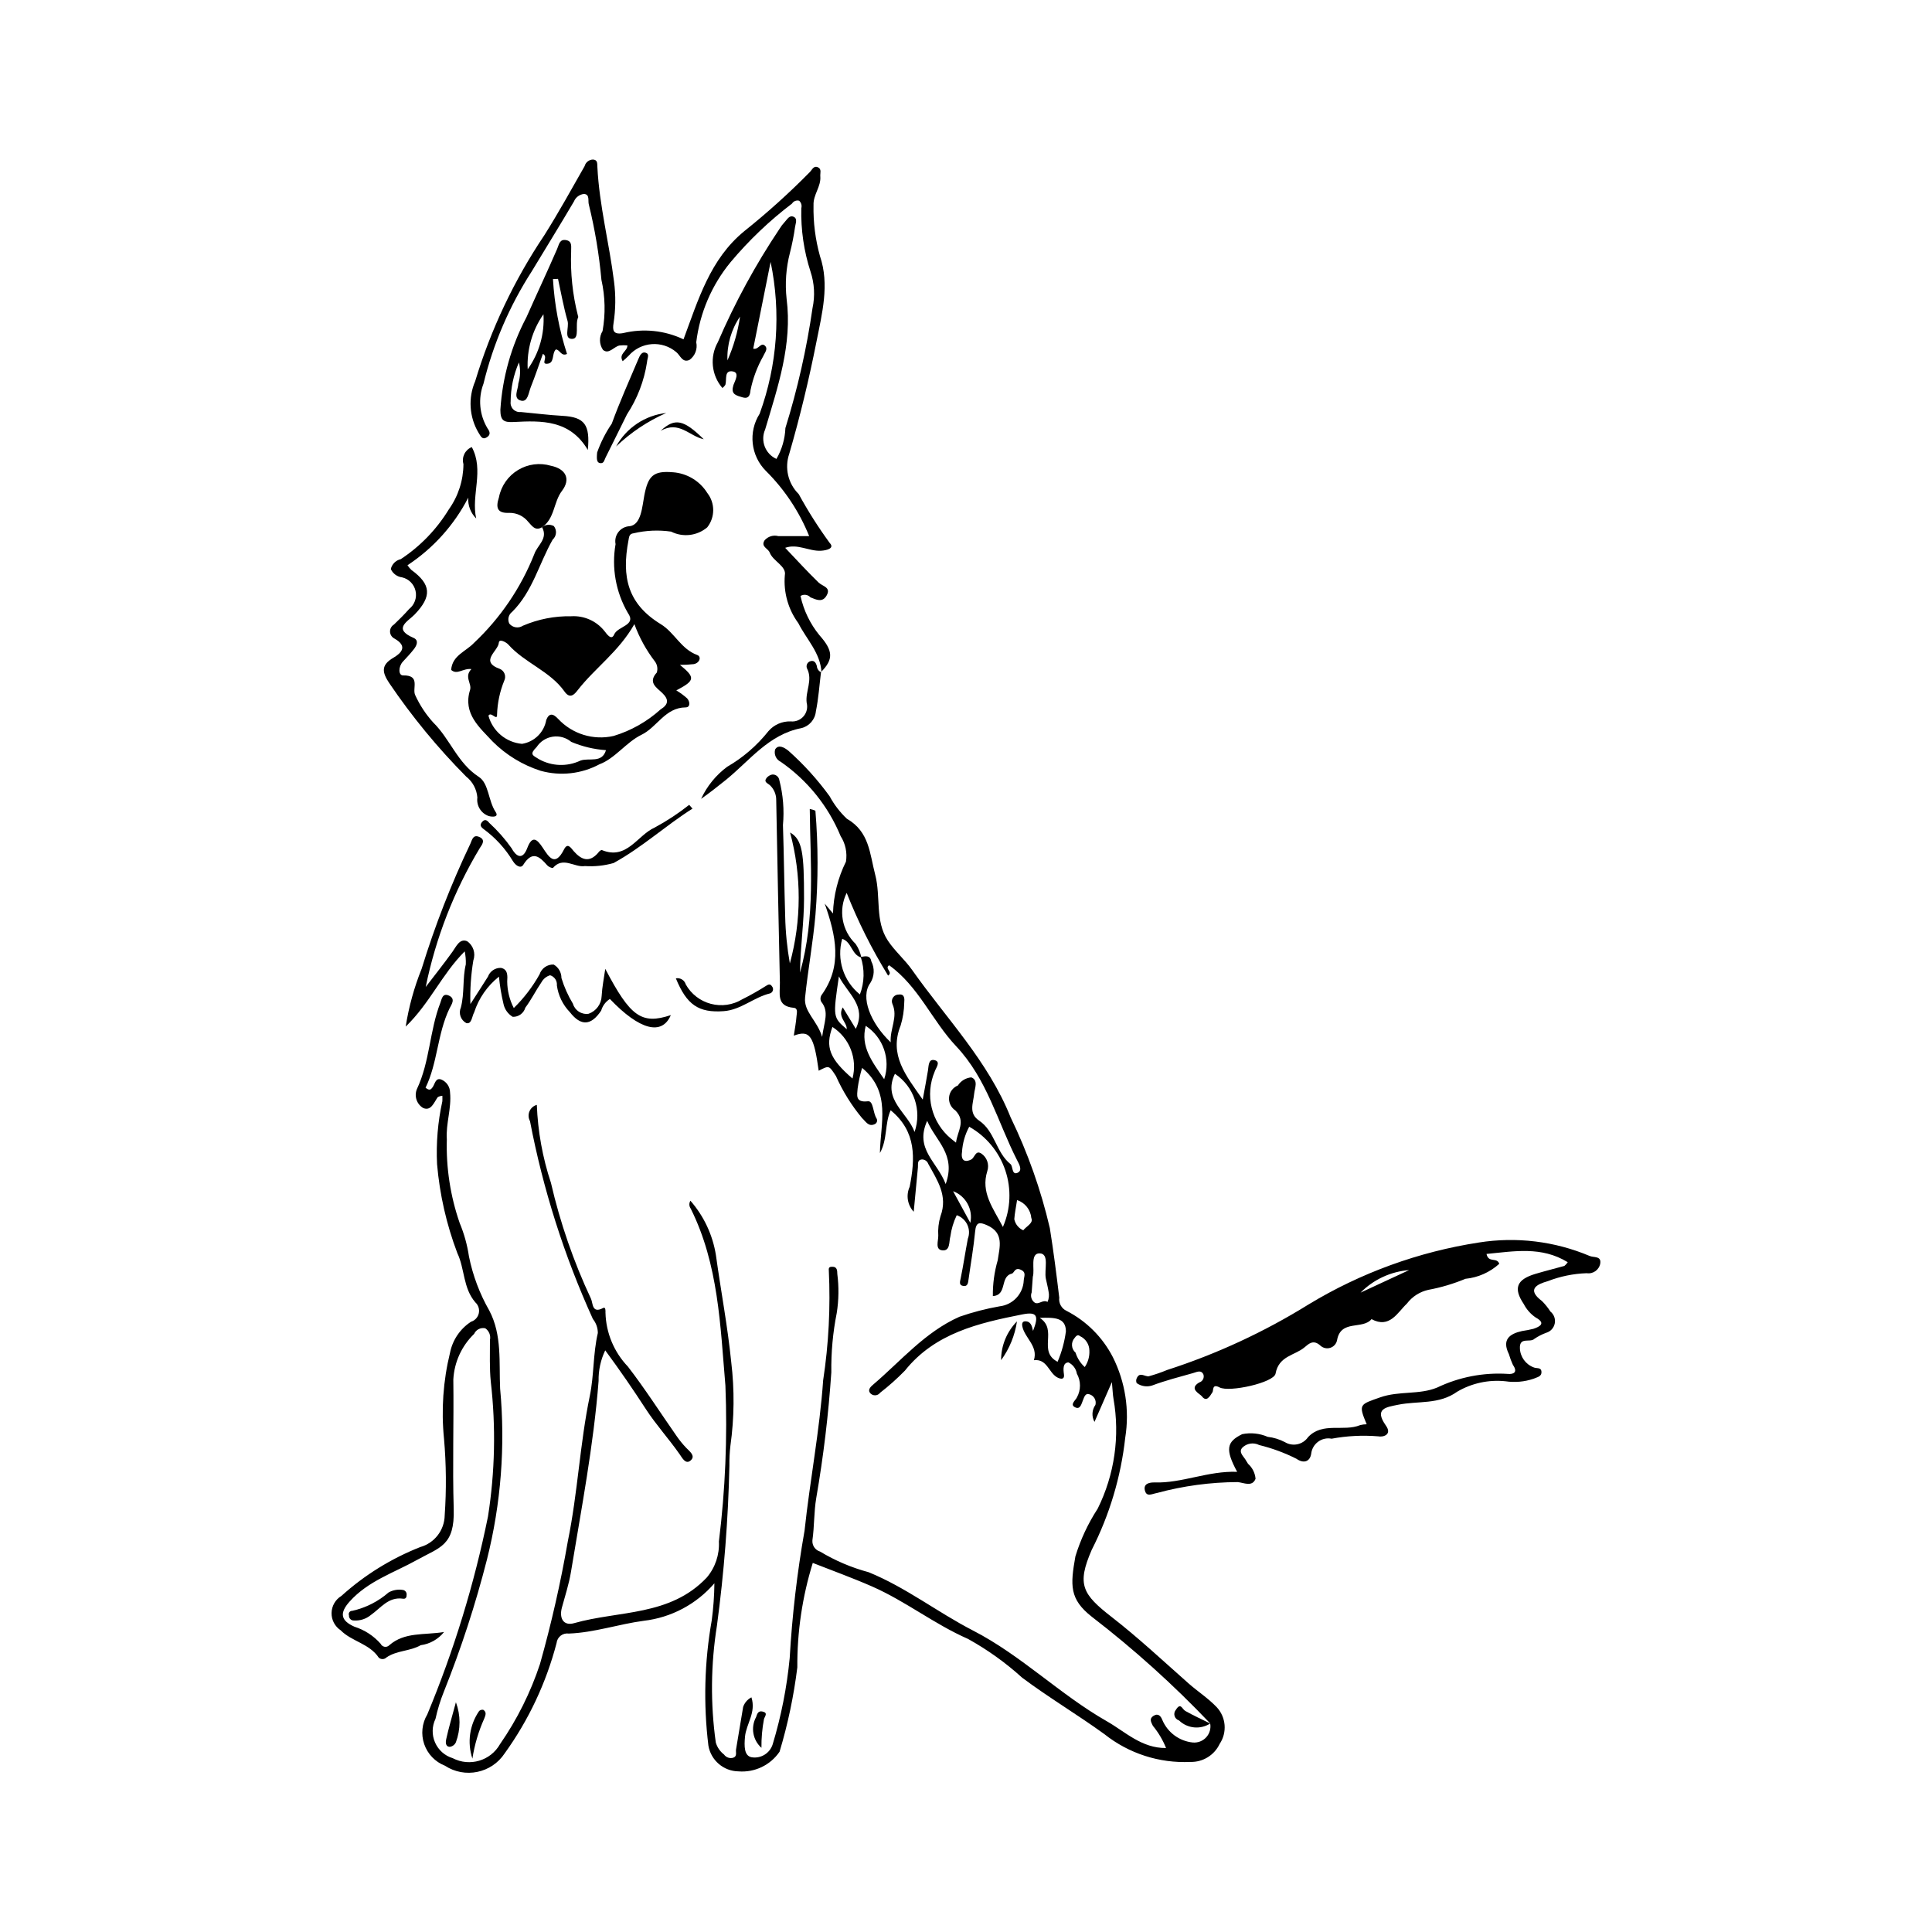 <?xml version="1.0" encoding="UTF-8"?>
<!-- Uploaded to: SVG Repo, www.svgrepo.com, Generator: SVG Repo Mixer Tools -->
<svg fill="#000000" width="800px" height="800px" version="1.1" viewBox="144 144 512 512" xmlns="http://www.w3.org/2000/svg">
 <g>
  <path d="m464.74 600.75c-9.719-10.23-20.219-19.691-31.402-28.297-5.965-4.684-5.699-8.359-4.352-15.973h-0.004c1.367-4.477 3.359-8.738 5.91-12.66 4.473-9.008 5.941-19.215 4.195-29.121-0.188-1.07-0.215-2.172-0.426-4.43-1.793 4.102-3.133 7.164-4.606 10.539l-0.004 0.004c-0.797-1.422-0.699-3.176 0.25-4.5 0.309-1.195-0.371-2.422-1.547-2.797-1.148-0.434-1.43 0.77-1.727 1.469-0.453 1.066-0.715 2.695-2.164 1.941-1.375-0.715 0.129-1.781 0.523-2.582h-0.004c1.098-1.961 1.094-4.348 0-6.305-0.215-1.305-1.051-2.418-2.242-2.988-1.453 0.094-1.391 1.668-1.184 3.168 0.242 1.75-1.352 1.086-1.988 0.68-2.086-1.34-2.57-4.828-5.977-4.434 1.176-3.75-2.434-5.856-3.07-8.977-0.109-0.535-0.086-1.316 0.746-1.324 1.535-0.016 1.812 1.234 2.098 2.547 1.578-4.051 1.094-5.16-2.859-4.375-11.582 2.293-23.148 4.957-31.09 14.891l0.008-0.008c-2.055 2.106-4.25 4.066-6.574 5.867-0.32 0.434-0.824 0.688-1.363 0.688-0.535 0-1.043-0.254-1.359-0.688-0.605-0.867 0.285-1.656 0.949-2.223 7.352-6.269 13.652-13.848 22.781-17.906h-0.004c3.473-1.207 7.035-2.133 10.652-2.769 3.531-0.402 6.246-3.316 6.398-6.867 0.055-1.102 0.812-2.184-0.906-2.875-1.504-0.605-1.637 0.945-2.254 1.086-3.234 0.75-1.125 5.695-5.023 5.941h-0.004c-0.039-3.207 0.395-6.402 1.289-9.484 0.492-3.457 1.789-7.254-2.832-9.293-1.992-0.879-2.914-0.875-3.156 1.672-0.402 4.242-1.156 8.449-1.742 12.672-0.125 0.898-0.203 1.969-1.414 1.75-1.199-0.215-0.855-1.121-0.66-2.066 0.711-3.461 1.215-6.965 1.887-10.434l-0.004 0.004c0.465-1.219 0.414-2.57-0.141-3.75-0.555-1.18-1.562-2.082-2.797-2.504-0.855 1.77-1.426 3.664-1.688 5.613-0.41 1.375 0.043 3.965-2.188 3.691-1.895-0.234-0.996-2.488-1.02-3.836h0.004c-0.121-1.758 0.078-3.523 0.586-5.207 2.027-5.426-0.879-9.551-3.246-13.867-0.254-0.723-0.945-1.191-1.711-1.172-1.277 0.152-0.941 1.266-1.02 2.082-0.367 3.758-0.715 7.516-1.117 11.781v0.004c-1.664-1.785-2.086-4.398-1.074-6.617 1.453-7.434 1.867-14.633-5.039-20.277-1.598 3.477-0.793 7.695-2.844 11.328 0.117-7.809 3.062-16.129-4.719-22.559h-0.004c-0.535 1.789-0.934 3.621-1.188 5.477-0.109 1.668-0.73 3.781 2.734 3.367 1.469-0.176 1.312 3.055 2.285 4.559 0.156 0.262 0.188 0.582 0.09 0.871-0.098 0.293-0.312 0.527-0.598 0.645-1.66 0.77-2.418-0.816-3.316-1.602-2.816-3.383-5.148-7.141-6.938-11.16-1.852-2.793-1.719-2.879-4.57-1.41-1.281-9.297-2.356-10.898-6.598-9.293 0.27-1.832 0.602-3.512 0.723-5.207 0.055-0.754 0.465-2.07-0.754-2.176-4.668-0.406-3.598-3.859-3.656-6.668-0.348-16.117-0.672-32.238-0.973-48.355v-0.004c0.023-1.473-0.562-2.891-1.621-3.914-0.586-0.566-1.793-0.844-0.934-1.984v0.004c0.379-0.457 0.898-0.773 1.477-0.898 0.934-0.086 1.773 0.574 1.906 1.5 1 3.879 1.324 7.894 0.957 11.883 0.266 8.055 0.34 16.117 0.59 24.172 0.09 4.191 0.508 8.371 1.238 12.5 3.106-11.355 3.125-23.332 0.059-34.695 3.293 1.883 3.699 5.488 3.699 17.559 0 6.203-0.945 12.332-1.07 19.59 4.16-14.883 2.707-29.09 2.59-43.379 0.516 0.09 1.016 0.246 1.492 0.457 0.754 9.16 0.762 18.367 0.02 27.527-0.641 7.352-1.996 14.637-2.754 21.977-0.391 3.793 3.176 6.012 4.519 10.441 0.508-3.949 1.961-6.644-0.25-9.328v-0.004c-0.27-0.523-0.258-1.152 0.031-1.668 5.703-7.828 3.867-15.859 0.879-24.383-0.105 0.309-0.059 0.168-0.008 0.027l2.219 2.641v-0.004c0.145-4.769 1.32-9.453 3.441-13.727 0.375-2.356-0.125-4.762-1.414-6.769-3.289-7.961-8.812-14.805-15.898-19.703-1.211-0.594-1.82-1.969-1.457-3.266 0.883-1.457 2.473-0.477 3.481 0.32h0.004c4.082 3.625 7.762 7.684 10.965 12.105 1.188 2.207 2.723 4.211 4.547 5.934 5.996 3.453 6.043 9.18 7.531 14.883 1.516 5.801-0.121 12.191 3.348 17.43 1.844 2.785 4.496 5.031 6.426 7.769 9.012 12.797 20.109 24.074 26.109 39.07 4.543 9.367 8.027 19.211 10.387 29.352 0.98 6.106 1.754 12.246 2.496 18.387h0.004c-0.203 1.477 0.582 2.906 1.93 3.535 5.273 2.707 9.562 6.996 12.273 12.266 3.305 6.594 4.453 14.059 3.281 21.34-1.145 10.375-4.156 20.453-8.895 29.754-3.973 9.184-2.5 11.711 5.367 17.824 7.051 5.481 13.594 11.613 20.297 17.535 2.43 2.148 5.156 3.887 7.441 6.273 2.516 2.668 2.856 6.719 0.816 9.762-1.406 2.988-4.445 4.867-7.75 4.785-8.23 0.387-16.324-2.223-22.781-7.352-7.144-5.184-14.762-9.695-21.797-14.965v0.004c-4.375-3.973-9.199-7.426-14.367-10.289-8.895-3.894-16.555-10.004-25.418-13.895-5.215-2.289-10.586-4.219-15.715-6.242h-0.004c-2.777 8.961-4.16 18.301-4.094 27.684-0.938 7.566-2.508 15.043-4.703 22.344-2.434 3.57-6.598 5.562-10.906 5.211-3.949-0.062-7.289-2.93-7.957-6.82-1.352-11.051-1.055-22.238 0.883-33.199 0.438-3.258 0.672-6.539 0.707-9.824-4.769 5.547-11.453 9.094-18.719 9.938-6.684 0.891-13.109 3.133-19.852 3.383v0.004c-0.77-0.117-1.555 0.086-2.172 0.562-0.613 0.48-1.008 1.191-1.086 1.965-2.742 10.504-7.402 20.41-13.75 29.219-3.481 5.273-10.57 6.731-15.848 3.262-2.578-1.004-4.578-3.094-5.477-5.707-0.898-2.617-0.598-5.496 0.816-7.871 7.047-16.926 12.434-34.492 16.086-52.453 1.859-11.797 2.109-23.789 0.75-35.652-0.379-3.672-0.211-7.406-0.234-11.109 0.266-1.195-0.223-2.43-1.234-3.121-1.211-0.266-2.445 0.352-2.953 1.484-3.305 3.188-5.273 7.508-5.516 12.09 0.156 11.422-0.242 22.855 0.105 34.27 0.297 9.797-3.668 10.168-9.711 13.535-6.125 3.414-12.992 5.586-17.875 11.039-2.684 3-2.449 5.023 1.297 6.676h0.004c2.676 0.848 5.07 2.414 6.926 4.519 0.195 0.418 0.578 0.711 1.031 0.789 0.449 0.082 0.91-0.066 1.234-0.395 4.102-3.582 9.203-2.648 14.535-3.516-1.539 1.918-3.762 3.172-6.199 3.496-2.812 1.633-6.312 1.348-9.059 3.238-0.555 0.562-1.457 0.59-2.047 0.062-2.457-3.727-7.16-4.281-10.082-7.238l0.004-0.004c-1.547-1.016-2.465-2.754-2.43-4.606 0.039-1.852 1.023-3.555 2.609-4.512 6.133-5.535 13.211-9.922 20.898-12.949 3.785-1.062 6.418-4.484 6.477-8.414 0.469-6.754 0.41-13.539-0.18-20.285-0.77-7.633-0.234-15.344 1.59-22.797 0.672-3.375 2.676-6.336 5.559-8.215 1.039-0.32 1.824-1.172 2.066-2.231 0.238-1.062-0.109-2.168-0.91-2.902-3.305-3.824-2.769-8.871-4.801-13.113l0.004-0.004c-2.859-7.555-4.66-15.473-5.352-23.523-0.27-5.59 0.199-11.191 1.402-16.66 0.039-0.422 0.004-0.848 0.004-1.449-0.438 0.027-0.863 0.156-1.238 0.379-0.996 1.418-1.762 3.754-3.848 2.859h-0.004c-1.715-1.027-2.422-3.16-1.66-5.008 3.453-7.285 3.344-15.473 6.211-22.855 0.363-0.938 0.539-2.688 2.246-1.941 1.941 0.852 0.633 2.488 0.191 3.406-3.258 6.789-3.152 14.477-6.352 21.016 1.125 0.961 1.484 0.355 1.805-0.039 0.688-0.848 0.773-2.66 2.324-2.141h0.004c1.418 0.57 2.348 1.938 2.359 3.465 0.422 4.195-1.152 8.277-0.855 12.398-0.215 7.539 0.938 15.059 3.41 22.184 1.184 2.84 2.008 5.816 2.457 8.859 1.016 5.031 2.832 9.871 5.383 14.328 3.438 6.519 2.547 13.785 2.875 20.699 1.414 15.172 0.234 30.473-3.481 45.246-3.043 11.934-6.863 23.652-11.438 35.082-0.938 2.328-1.672 4.727-2.207 7.176-0.953 1.969-1 4.254-0.125 6.258 0.875 2.008 2.582 3.527 4.672 4.164 4.508 2.344 10.055 0.699 12.555-3.723 4.523-6.527 8.09-13.676 10.582-21.215 3.027-10.73 5.492-21.609 7.394-32.594 2.617-12.738 3.176-25.762 5.82-38.508 1.125-5.418 0.836-11.145 2.121-16.629v-0.004c0-1.348-0.461-2.656-1.309-3.703-7.613-16.762-13.207-34.367-16.668-52.445-0.441-0.797-0.496-1.754-0.141-2.594 0.352-0.84 1.07-1.473 1.949-1.711 0.27 7.027 1.527 13.984 3.742 20.664 2.441 10.582 5.996 20.875 10.609 30.707 0.555 1.152 0.207 4.059 3.223 2.457 0.672-0.355 0.641 0.723 0.617 1.25l0.004 0.004c0.137 5.332 2.254 10.422 5.941 14.273 4.574 5.93 8.617 12.27 12.914 18.414 0.758 1.098 1.598 2.133 2.516 3.098 0.926 0.961 2.481 2.082 1.316 3.258-1.367 1.379-2.359-0.57-2.981-1.461-2.871-4.129-6.305-7.879-9.016-12.055-3.367-5.191-6.852-10.266-10.762-15.562h0.004c-1.211 2.535-1.812 5.316-1.758 8.125-1.32 17.051-4.559 33.809-7.328 50.637-0.523 3.188-1.555 6.297-2.398 9.43-0.773 2.871 0.469 4.898 3.219 4.117 11.895-3.387 25.414-1.789 35.152-12.07v0.004c2.266-2.664 3.422-6.094 3.238-9.586 1.703-13.695 2.277-27.504 1.727-41.293-1.363-15.914-1.816-32.133-9.195-46.922-0.445-0.617-0.477-1.441-0.078-2.09 3.57 4.082 5.914 9.09 6.762 14.449 1.305 9.438 3.102 18.82 4.051 28.289 0.887 7.367 0.816 14.812-0.211 22.16-0.207 1.766-0.297 3.543-0.273 5.32-0.312 14.18-1.414 28.328-3.301 42.383-1.637 10.25-1.742 20.691-0.305 30.973 0.367 1.266 1.133 2.383 2.18 3.188 0.531 0.75 1.469 1.098 2.359 0.875 1.211-0.348 0.695-1.434 0.828-2.227 0.633-3.754 1.242-7.512 1.883-11.266l0.004-0.004c0.371-1.094 1.156-2.004 2.188-2.531 1.301 4.035-1.395 7.055-1.703 10.449-0.223 2.461-0.262 5.098 1.801 5.438 2.449 0.383 4.809-1.094 5.543-3.461 2.25-7.441 3.754-15.082 4.5-22.816 0.652-11.332 1.969-22.617 3.941-33.797 1.426-13.309 3.996-26.469 4.93-39.848 1.465-9.621 1.965-19.367 1.5-29.086-0.129-1.004 0.461-0.969 0.922-0.984 1.285-0.047 1.316 1.027 1.328 1.871h-0.004c0.449 3.441 0.398 6.93-0.141 10.355-1.031 5.184-1.516 10.461-1.441 15.746-0.754 11.168-2.086 22.289-3.996 33.32-0.629 3.688-0.484 7.504-1.02 11.215h0.004c-0.105 1.348 0.742 2.582 2.035 2.969 4.012 2.418 8.34 4.258 12.863 5.469 9.871 4.019 18.27 10.621 27.676 15.465 12.773 6.57 23.023 16.953 35.449 24.035 4.887 2.785 9.238 7.168 15.691 7.09h0.004c-0.855-2.129-2.035-4.117-3.496-5.887-0.508-1.039-1.016-1.906 0.184-2.648 1.285-0.797 1.961 0.148 2.344 1.156h0.004c1.41 3.289 4.492 5.555 8.051 5.918 1.336 0.121 2.648-0.387 3.555-1.375 0.906-0.988 1.297-2.344 1.055-3.66zm-92.477-202.99c-2.578-0.684-2.543-4.164-5.066-4.953h-0.004c-1.535 5.406 0.312 11.207 4.691 14.73 1.215-3.188 1.289-6.695 0.215-9.934 1.18-0.195 2.519-0.566 2.805 1.164h0.004c0.93 1.828 0.828 4.008-0.27 5.742-2.703 3.668 0.016 10.617 5.406 15.707-0.258-3.594 2.008-6.691 0.449-10.176-0.238-0.566-0.168-1.211 0.18-1.711 0.348-0.504 0.93-0.793 1.539-0.766 1.562-0.199 1.516 1.184 1.418 2.172v-0.004c-0.035 2.035-0.352 4.059-0.941 6.004-3.156 7.867 1.367 13.238 5.844 19.668 0.574-3.156 1.02-5.43 1.387-7.715 0.199-1.242 0.105-3.152 1.77-2.734 1.711 0.434 0.324 2.059 0.02 3l0.004 0.004c-1.297 3.039-1.578 6.414-0.801 9.625 0.781 3.207 2.578 6.078 5.125 8.184 0.27 0.234 0.559 0.449 1.312 1.047 0.395-3.176 2.707-5.637-0.188-8.551h-0.004c-1.156-0.773-1.789-2.125-1.645-3.508 0.145-1.383 1.047-2.574 2.336-3.09 0.789-1.227 2.098-2.019 3.547-2.148 1.953 0.727 0.898 2.949 0.773 4.277-0.25 2.621-1.559 5.254 1.324 7.195 4.176 2.812 4.441 8.418 8.305 11.516 0.645 0.516 0.328 2.887 1.754 2.344 1.59-0.605 0.512-2.356-0.031-3.422-5.168-10.152-7.93-21.477-16.141-30.176-6.356-6.734-9.953-15.867-17.75-21.445-1.316 0.875 1.129 1.785-0.273 2.742-4.297-6.973-7.973-14.309-10.98-21.922-2.238 4.539-1.281 10.004 2.367 13.516 0.754 1.086 1.27 2.32 1.52 3.617zm37.52 71.398c2.059-4.75 2.285-10.09 0.637-14.996-1.648-4.906-5.055-9.027-9.566-11.566-1.121 2.074-1.773 4.367-1.914 6.719-0.266 1.504 0.191 3.066 2.426 1.973 0.953-0.469 1.133-2.586 2.668-1.605h0.004c1.531 1.016 2.191 2.934 1.605 4.68-1.77 5.641 1.504 9.73 4.141 14.797zm-23.414-25.176c1.988-5.723-0.152-12.066-5.203-15.414-3.352 6.883 3.371 10.277 5.203 15.414zm-15.578-27.332c2.934-6.078-2.102-9.281-4.473-13.895-1.594 10.836-1.594 10.836 2.074 13.996 0.098-1.895-2.5-3.199-1.055-5.781zm-6.191-0.5c-1.949 5.336-0.746 8.43 5.32 13.672h-0.004c1.379-5.231-0.77-10.746-5.316-13.672zm25.109 24.891c-3.383 7.496 2.656 10.812 4.906 16.742 2.84-7.84-2.617-11.375-4.906-16.742zm-11.391-11.039v-0.004c1.762-5.277-0.246-11.082-4.891-14.145-1.438 5.539 1.727 9.551 4.891 14.148zm39.391 52.324c-0.133 1.809-0.207 2.988-0.305 4.164-0.398 0.988-0.059 2.121 0.816 2.731 1.121 0.609 2.09-0.898 3.391-0.203v-0.004c0.379-0.855 0.473-1.809 0.27-2.723-0.18-1.152-0.48-2.285-0.719-3.426-0.5-2.391 1.059-6.68-1.68-6.711-2.578-0.031-1.191 4.406-1.773 6.172zm6.562 22.562c1.098-2.578 1.84-5.289 2.207-8.066-0.02-3.699-3.078-3.695-6.934-3.574 4.902 3.176-0.652 8.836 4.727 11.641zm-10.734-42.855c-0.289 1.902-0.629 3.477-0.738 5.066 0.266 1.309 1.148 2.406 2.375 2.941 0.816-1.059 2.777-1.922 2.137-3.246-0.188-2.199-1.676-4.074-3.773-4.762zm17.934 44.25c0.871-1.277 1.301-2.801 1.227-4.344-0.008-1.652-0.973-3.152-2.473-3.844-0.641-0.566-1.117 0.031-1.43 0.465-0.496 0.547-0.75 1.27-0.703 2.008 0.047 0.738 0.387 1.426 0.945 1.906 0.453 1.465 1.297 2.781 2.434 3.809zm-34.887-46.602c1.359 2.5 2.723 5 4.559 8.375h0.004c0.762-3.535-1.18-7.098-4.559-8.375z"/>
  <path d="m361.7 322.2c-0.258-5.184-3.961-8.742-6.121-13.035-2.699-3.66-3.973-8.18-3.59-12.715 0.488-2.434-3.113-3.664-4.027-6.051-0.418-1.086-2.453-1.531-1.309-3.246h-0.004c0.91-1.008 2.312-1.426 3.625-1.074 2.637 0.016 5.273 0.004 8.164 0.004h0.004c-2.609-6.473-6.504-12.344-11.453-17.262-4.047-4.039-4.742-10.352-1.672-15.176 4.691-12.883 5.699-26.816 2.902-40.234l-4.606 22.984c1.359 0.41 2-1.758 3.066-0.812 0.973 0.863-0.02 1.855-0.406 2.797v-0.004c-1.598 2.824-2.742 5.879-3.383 9.059-0.121 1.5-0.617 2.336-2.152 1.855-1.332-0.418-3.07-0.68-2.465-2.852 0.031-0.148 0.066-0.289 0.109-0.434 0.492-1.254 1.59-3.231-0.117-3.559-2.445-0.473-1.605 2.152-2.035 3.535l0.004 0.004c-0.215 0.324-0.477 0.609-0.785 0.848-2.926-3.394-3.41-8.258-1.207-12.164 4.527-10.508 10.012-20.582 16.383-30.086 0.371-0.613 0.805-1.188 1.297-1.707 0.688-0.703 1.281-1.996 2.477-1.387 1.016 0.52 0.41 1.805 0.312 2.621l-0.004 0.004c-0.328 2.32-0.785 4.625-1.367 6.898-1.031 3.977-1.328 8.105-0.879 12.188 1.543 12.078-2.328 23.312-5.68 34.598v0.004c-1.324 2.984 0.008 6.477 2.984 7.82 1.449-2.488 2.266-5.297 2.375-8.176 3.231-10.391 5.633-21.023 7.188-31.797 0.691-3.207 0.508-6.543-0.527-9.656-1.758-5.426-2.586-11.109-2.445-16.812 0.203-0.715-0.016-1.488-0.57-1.984-0.727-0.195-1.496 0.109-1.891 0.754-5.984 4.551-11.445 9.758-16.277 15.52-4.992 6.066-8.152 13.434-9.105 21.23 0.391 1.781-0.312 3.621-1.793 4.684-1.887 0.852-2.43-1.207-3.488-2.059-3.758-3.199-9.391-2.773-12.629 0.949-0.504 0.512-1.039 0.996-1.594 1.449-1.141-2.012 1.277-2.582 1.258-4.184-0.699-0.062-1.406-0.055-2.106 0.023-1.5 0.316-2.816 2.465-4.367 1.156-1.016-1.492-1.059-3.445-0.109-4.984 0.805-4.496 0.703-9.113-0.301-13.57-0.609-6.703-1.719-13.355-3.32-19.895-0.328-1.02 0.34-2.766-1.309-2.871-1.188 0.129-2.211 0.902-2.664 2.012-3.664 6.227-7.473 12.363-11.203 18.551-5.875 9.133-10.188 19.18-12.762 29.73-1.48 3.902-1.082 8.273 1.082 11.844 0.57 0.777 0.902 1.613-0.098 2.289-1.414 0.957-1.773-0.426-2.316-1.18-2.445-4.141-2.766-9.199-0.867-13.613 4.152-13.746 10.336-26.793 18.34-38.715 3.762-5.969 7.176-12.156 10.664-18.289 0.27-1.016 1.18-1.73 2.234-1.746 1.207 0.105 1.098 0.961 1.145 1.93 0.504 10.273 3.152 20.238 4.414 30.406 0.48 3.668 0.438 7.383-0.129 11.035-0.293 1.844-0.133 3.106 2.547 2.625h-0.004c5.367-1.301 11.016-0.719 16 1.652 3.879-10.383 7-21.215 16.09-28.652v-0.004c6.125-4.891 11.953-10.145 17.449-15.734 0.543-0.566 0.969-1.727 2.094-1.199 1.035 0.484 0.543 1.539 0.617 2.367 0.25 2.746-1.926 4.891-1.793 7.672h-0.004c-0.09 4.559 0.488 9.105 1.711 13.5 2.578 7.523 0.547 15.223-0.949 22.766-1.973 9.965-4.371 19.895-7.184 29.586-1.305 3.754-0.332 7.922 2.496 10.707 2.457 4.5 5.203 8.828 8.227 12.969 1.359 1.402-0.773 1.965-2.352 2.047-3.176 0.164-6.18-1.945-9.461-0.773 2.996 3.141 5.828 6.269 8.852 9.195 1.07 1.039 3.41 1.242 2.106 3.481-1.094 1.879-2.664 1.094-4.254 0.453l-0.004-0.004c-0.68-0.742-1.789-0.895-2.641-0.363 0.832 3.805 2.547 7.359 5.004 10.379 3.731 4.188 3.734 6.438 0.441 9.77zm-24.918-82.695c1.637-3.695 2.758-7.598 3.332-11.602-2.324 3.41-3.496 7.477-3.332 11.602z"/>
  <path d="m471.86 534.05c-3.207-5.938-2.828-7.965 1.344-9.984 2.266-0.457 4.621-0.211 6.746 0.711 1.602 0.18 3.16 0.664 4.586 1.418 2.07 1.238 4.746 0.652 6.113-1.336 3.848-4.106 9.391-1.359 13.84-3.195 0.555-0.145 1.129-0.215 1.699-0.215-2.254-5.352-1.852-5.223 3.586-7.137 4.996-1.758 10.371-0.633 15.074-2.59v0.004c5.824-2.793 12.27-4.039 18.719-3.629 1.504 0.156 2.762-0.41 1.375-2.379-0.426-0.926-0.785-1.883-1.07-2.863-1.875-3.805 0.094-5.363 3.492-6.117 1.008-0.145 2.012-0.34 3.004-0.586 1.812-0.602 3.332-1.5 0.629-2.988v0.004c-1.348-0.914-2.445-2.148-3.191-3.598-2.785-4.141-1.91-6.469 3.055-7.965 2.551-0.77 5.144-1.395 7.711-2.121h0.004c0.352-0.277 0.652-0.609 0.891-0.988-6.969-4.269-14.148-2.891-21.523-2.188 0.527 2.5 2.742 0.773 3.379 2.613-2.484 2.254-5.625 3.648-8.961 3.977-3.172 1.32-6.477 2.305-9.852 2.93-2.262 0.504-4.266 1.793-5.664 3.637-2.477 2.328-4.559 6.723-9.375 4.121-2.383 2.875-8.184-0.012-9.145 5.637-0.199 0.914-0.863 1.656-1.746 1.953-0.887 0.297-1.863 0.109-2.574-0.496-1.953-1.852-3.207-0.523-4.324 0.406-2.606 2.164-6.781 2.215-7.648 6.949-0.438 2.379-12.273 5.016-14.836 3.648-2.023-1.078-1.578 0.789-1.871 1.258-0.777 1.227-1.609 2.691-2.824 1.086-0.488-0.645-3.559-1.957-0.715-3.648l-0.004-0.004c0.434-0.121 0.797-0.41 1.016-0.805 0.215-0.391 0.262-0.855 0.133-1.285-0.59-1.348-1.781-0.68-2.691-0.422-3.664 1.035-7.371 1.98-10.93 3.316-1.383 0.441-2.891 0.203-4.074-0.637-0.176-0.379-0.188-0.812-0.031-1.195 0.773-1.941 2.129-0.48 3.238-0.617v-0.004c1.645-0.449 3.262-1.004 4.84-1.66 13.164-4.246 25.762-10.086 37.516-17.383 13.824-8.375 29.16-13.949 45.137-16.406 9.906-1.57 20.055-0.34 29.297 3.551 1.094 0.496 3.133-0.047 2.859 1.949h0.004c-0.27 1.719-1.879 2.902-3.602 2.637-3.535 0.121-7.027 0.836-10.328 2.117-2.789 0.793-5.731 2.121-1.504 5.285 0.832 0.84 1.574 1.762 2.211 2.758 0.945 0.754 1.391 1.977 1.148 3.164-0.238 1.188-1.117 2.141-2.281 2.473-1.098 0.398-2.141 0.934-3.106 1.594-1.133 1.121-3.984-0.641-3.848 2.512 0.086 2.269 1.531 4.266 3.66 5.059 0.719 0.352 1.984-0.117 2.051 1.16 0.07 1.355-1.191 1.41-2.102 1.855v-0.004c-2.391 0.812-4.941 1.039-7.438 0.664-4.441-0.465-8.914 0.5-12.766 2.754-4.844 3.488-10.426 2.406-15.645 3.465-3.25 0.66-6.461 1.02-3.262 5.539 1.715 2.422-0.766 3.121-2.078 2.832v0.004c-4.113-0.336-8.254-0.125-12.312 0.629-1.25-0.246-2.543 0.043-3.566 0.793-1.027 0.75-1.695 1.895-1.844 3.156-0.301 2.121-1.98 2.727-3.906 1.375-3.144-1.586-6.457-2.809-9.879-3.644-1.488-0.762-3.301-0.477-4.484 0.707-1.121 1.27 0.492 2.375 1.055 3.504 0.133 0.266 0.352 0.488 0.469 0.754l0.004 0.004c1.148 1.02 1.863 2.445 1.992 3.977-0.895 2.258-3.125 1.012-4.746 0.875v-0.004c-7.223 0.035-14.41 1.004-21.379 2.891-1.336 0.23-2.766 1.168-3.211-0.711-0.434-1.828 1.344-2.117 2.57-2.082 7.324 0.227 14.148-3.106 21.891-2.816zm32.699-47.488c4.293-1.992 8.586-3.984 12.875-5.977v0.004c-4.871 0.375-9.441 2.5-12.875 5.973z"/>
  <path d="m287.5 283.82c0.895-0.816 2.211-0.977 3.277-0.402 0.863 1.09 0.727 2.664-0.312 3.586-3.613 6.352-5.324 13.77-10.742 19.145-0.961 0.723-1.277 2.027-0.754 3.109 0.875 1.09 2.438 1.336 3.606 0.566 4.043-1.738 8.406-2.594 12.805-2.508 3.398-0.211 6.688 1.254 8.809 3.922 0.617 0.781 1.84 2.637 2.574 0.902 0.941-2.223 6.043-2.367 3.613-5.723h0.004c-3.191-5.5-4.34-11.949-3.25-18.215-0.227-1.145 0.059-2.332 0.785-3.246 0.723-0.914 1.812-1.465 2.977-1.504 3.078-0.441 3.277-5.176 3.871-8.234 0.988-5.086 2.375-6.512 7.559-6.059v-0.004c3.75 0.27 7.144 2.316 9.129 5.508 2.086 2.672 2.074 6.426-0.027 9.09-2.676 2.266-6.445 2.711-9.574 1.133-3.309-0.477-6.676-0.328-9.93 0.438-1.203 0.133-1.199 0.988-1.371 1.895-1.848 9.684-0.215 16.828 8.586 22.207 3.633 2.223 5.336 6.586 9.629 8.152 1.207 0.441 0.668 2.144-0.934 2.43v-0.004c-1.211 0.137-2.426 0.203-3.641 0.195 4.156 3.394 4.023 4.148-0.961 6.766 1.02 0.609 1.98 1.312 2.863 2.102 0.762 0.812 0.934 2.394-0.395 2.402-5.426 0.043-7.523 5.231-11.715 7.269-4.023 1.961-7.012 6.285-11.105 7.801-4.785 2.566-10.379 3.184-15.609 1.73-4.789-1.539-9.148-4.195-12.707-7.75-3.344-3.641-7.981-7.336-5.988-13.68 0.527-1.684-1.656-3.488 0.359-5.519-2.191-0.293-3.766 1.648-5.371 0.215 0.293-3.856 3.879-4.852 6.047-7.152 6.992-6.582 12.453-14.621 15.992-23.547 0.77-2.305 3.738-4.098 2.047-7.113zm24.621 25.578c-4.133 7.301-10.445 11.617-15.016 17.492-0.785 1.012-1.996 2.512-3.484 0.398-3.859-5.473-10.57-7.574-14.934-12.5-0.465-0.527-2.402-1.664-2.492-0.457-0.16 2.242-5.273 4.969 0.34 6.961v0.004c0.555 0.254 0.984 0.723 1.195 1.297 0.207 0.574 0.176 1.207-0.086 1.762-1.172 2.863-1.824 5.914-1.918 9.008 0.07 1.879-1.621-0.949-2.277 0.309l-0.004-0.004c1.109 4.106 4.66 7.086 8.898 7.461 3.277-0.52 5.863-3.07 6.422-6.34 0.719-1.805 1.734-1.82 3.164-0.258v-0.004c3.742 4.012 9.34 5.731 14.688 4.508 4.609-1.395 8.852-3.789 12.426-7.016 2.227-1.387 2.238-2.703 0.352-4.477-1.465-1.379-3.711-2.715-1.332-5.312 0.305-0.984 0.129-2.059-0.473-2.894-2.32-3.016-4.164-6.363-5.473-9.938zm-7.527 33.406c-3.168-0.219-6.277-0.961-9.199-2.195-1.359-1.137-3.141-1.641-4.891-1.383-1.754 0.258-3.312 1.254-4.285 2.738-1.902 1.938-1.195 2.137 0.613 3.231 3.383 1.891 7.469 2.035 10.973 0.379 2.277-0.848 5.723 0.809 6.789-2.769z"/>
  <path d="m290.54 217.96c0.391 6.742 1.641 13.41 3.723 19.836-1.559 0.754-1.887-1.172-2.961-1.184-1.164 1.125-0.215 3.75-2.414 3.793-1.574 0.031 0.484-1.848-1.02-2.625-1.078 2.988-2.066 5.953-3.223 8.852-0.562 1.406-0.75 3.992-2.566 3.543-2.269-0.562-0.719-2.984-0.719-4.555h0.004c0.555-1.809 0.609-3.734 0.16-5.574-1.438 3.285-2.184 6.832-2.199 10.418-0.09 0.746 0.164 1.488 0.691 2.019 0.527 0.531 1.27 0.793 2.012 0.707 3.672 0.332 7.324 0.809 11.02 1.012 5.914 0.324 7.363 2.356 6.734 9.043-4.742-8.004-12.227-7.801-19.648-7.406-2.707 0.145-3.531-0.445-3.531-3.281h0.004c0.543-8.543 2.891-16.879 6.891-24.449 2.672-6.047 5.504-12.027 8.129-18.094 0.547-1.266 0.66-2.754 2.492-2.363 1.625 0.348 1.191 1.852 1.238 2.945h0.004c-0.227 5.742 0.379 11.484 1.793 17.051 0.07 0.133 0.094 0.285 0.07 0.434-0.902 1.91 0.457 5.57-1.469 5.715-2.484 0.188-0.867-3.066-1.348-4.742-1.047-3.656-1.707-7.426-2.527-11.152zm-6.695 23.895c3.031-4.231 4.508-9.379 4.176-14.574-2.973 4.262-4.441 9.387-4.176 14.574z"/>
  <path d="m269.03 262.48c3.336 6.199-0.227 12.68 1.164 18.918-1.465-1.445-2.231-3.457-2.102-5.512-3.738 7.254-9.285 13.422-16.105 17.91 0.297 0.449 0.641 0.859 1.023 1.234 5.301 3.859 5.473 7.039 0.867 11.824-1.734 1.801-5.91 3.781-0.293 6.184 1.465 0.629 0.867 2.016 0.109 2.988-0.902 1.16-1.922 2.231-2.922 3.309-1.223 1.32-1.242 3.676 0.062 3.656 4.75-0.074 2.281 3.484 3.227 5.289l0.004 0.004c1.207 2.629 2.812 5.055 4.754 7.195 4.481 4.394 6.418 10.738 12.062 14.391 2.684 1.738 2.481 6.328 4.465 9.312 0.91 1.367-0.738 1.375-1.824 1.078-2.043-0.707-3.305-2.754-3.016-4.898-0.164-2.191-1.246-4.215-2.977-5.57-7.551-7.609-14.375-15.902-20.383-24.777-1.84-2.777-2.285-4.723 1.074-6.688 2.051-1.199 3.996-3.027 0.32-5.098v-0.004c-0.691-0.34-1.145-1.035-1.176-1.805-0.031-0.773 0.359-1.5 1.023-1.898 1.387-1.336 2.769-2.688 4.039-4.133 1.438-1.133 2.102-2.988 1.703-4.777-0.395-1.789-1.781-3.191-3.562-3.609-1.32-0.156-2.461-0.996-3-2.211 0.312-1.301 1.332-2.312 2.637-2.613 5.172-3.406 9.523-7.914 12.746-13.199 2.496-3.504 3.848-7.695 3.867-11.996-0.52-1.848 0.434-3.785 2.211-4.504z"/>
  <path d="m304.4 400.75c6.633 12.664 9.598 14.844 17.375 12.266-2.352 5.527-8.316 3.945-16.148-4.277v-0.004c-1.121 0.715-1.941 1.809-2.309 3.086-2.648 3.981-5.348 4.211-8.309 0.398-1.863-1.93-3.066-4.406-3.43-7.066 0.121-1.211-0.629-2.344-1.793-2.699-0.984 0.289-1.809 0.961-2.301 1.863-1.5 2.191-2.684 4.613-4.273 6.731h0.004c-0.426 1.477-1.805 2.477-3.34 2.422-1.273-0.758-2.164-2.016-2.457-3.469-0.562-2.363-0.961-4.762-1.191-7.18-3.07 2.434-5.356 5.723-6.566 9.449-0.617 1.109-0.637 3.207-2.082 2.863-1.496-0.793-2.125-2.606-1.441-4.156 0.988-3.769 0.398-7.668 1.305-11.418v0.004c0.047-1.156-0.055-2.312-0.293-3.445-6.125 6.156-9.191 13.691-15.641 19.945 0.824-5.258 2.246-10.402 4.231-15.336 3.492-11.352 7.809-22.43 12.918-33.152 0.488-1.148 0.75-2.484 2.367-1.773 1.734 0.762 0.727 2.043 0.141 2.918-6.836 11.375-11.691 23.832-14.352 36.836 2.371-3.098 4.805-6.148 7.078-9.316 1.039-1.441 1.906-3.613 3.887-2.82 1.637 1.113 2.32 3.191 1.664 5.062-0.641 3.832-0.902 7.719-0.785 11.602 1.773-2.762 3.223-4.992 4.637-7.238h0.004c0.516-1.441 1.902-2.391 3.434-2.352 1.891 0.352 1.773 2.137 1.68 3.606 0.023 2.449 0.621 4.863 1.746 7.039 2.691-2.637 4.992-5.641 6.828-8.93 0.523-1.602 2.047-2.664 3.731-2.602 1.285 0.727 2.074 2.09 2.066 3.566 0.727 2.391 1.754 4.684 3.047 6.82 0.523 1.801 2.293 2.938 4.148 2.664 2.019-0.711 3.394-2.59 3.465-4.731 0.129-2.402 0.625-4.785 0.957-7.176z"/>
  <path d="m287.64 283.72c-1.82 1.102-2.684-0.41-3.641-1.414h-0.004c-1.203-1.527-3.043-2.41-4.984-2.391-3.16 0.145-3.738-1.219-2.777-4.144l-0.004-0.004c0.594-3.004 2.426-5.621 5.047-7.207 2.621-1.59 5.789-1.996 8.727-1.125 3.965 0.816 5.309 3.527 2.922 6.652-2.297 3.008-1.879 7.461-5.418 9.727z"/>
  <path d="m327.52 358.29c-7.164 4.543-13.434 10.332-20.914 14.426-2.469 0.699-5.039 0.973-7.598 0.801-2.766 0.465-5.793-2.668-8.5 0.527-0.562-0.066-1.086-0.32-1.484-0.719-2.098-2.43-3.981-3.938-6.363-0.121-0.625 1.004-1.922 0.305-2.727-0.988v0.004c-1.984-3.293-4.594-6.16-7.684-8.441-0.98-0.703-1.148-1.27-0.371-2.082 0.766-0.801 1.383-0.105 1.82 0.418v-0.004c2.18 2.004 4.144 4.231 5.856 6.648 1.109 2.059 2.867 3.453 4.184-0.031 1.324-3.5 2.621-2.297 4.078-0.098 1.645 2.481 3.254 5.227 5.656 0.473 0.969-1.914 1.828-0.379 2.57 0.465 2.027 2.309 4.137 3.148 6.492 0.418h-0.004c0.215-0.332 0.527-0.59 0.895-0.742 6.688 2.82 9.441-3.887 14.082-5.934h-0.004c3.215-1.734 6.269-3.746 9.133-6.012z"/>
  <path d="m361.58 322.09c-0.43 3.481-0.664 7-1.363 10.422-0.203 2.152-1.75 3.941-3.852 4.453-8.672 1.66-13.73 8.66-20.027 13.742-2.129 1.715-4.273 3.402-6.543 5l0.004-0.004c1.555-3.363 3.93-6.285 6.902-8.496 4.207-2.43 7.914-5.633 10.934-9.438 1.473-1.715 3.648-2.664 5.91-2.59 1.289 0.137 2.562-0.371 3.406-1.355 0.848-0.984 1.152-2.32 0.824-3.574-0.395-3.023 1.672-5.992 0.113-9.059-0.164-0.344-0.184-0.738-0.051-1.094 0.129-0.359 0.398-0.648 0.746-0.805 1.109-0.457 1.633 0.273 1.887 1.219 0.047 0.75 0.523 1.406 1.223 1.684z"/>
  <path d="m302.25 263.91c0.953-2.703 2.254-5.269 3.875-7.637 2.106-5.805 4.66-11.449 7.055-17.145 0.398-0.949 0.957-2.188 2.199-1.531 0.758 0.398 0.117 1.543 0.09 2.367v-0.004c-0.75 4.941-2.559 9.664-5.305 13.84-1.859 3.848-3.824 7.648-5.699 11.488-0.32 0.656-0.418 1.555-1.355 1.453-0.922-0.098-1.051-0.883-0.859-2.832z"/>
  <path d="m323.11 403.27c1.16-0.219 2.297 0.48 2.625 1.613 1.426 2.547 3.828 4.402 6.652 5.144 2.824 0.746 5.828 0.309 8.324-1.207 2.082-1.035 4.109-2.176 6.074-3.418 0.703-0.438 1.258-0.859 1.805-0.008 0.246 0.293 0.336 0.684 0.238 1.055-0.098 0.367-0.367 0.668-0.723 0.801-4.316 1.027-7.754 4.383-12.293 4.715-6.688 0.488-9.82-1.66-12.703-8.695z"/>
  <path d="m236.48 572.09c-0.109-0.277-0.07-0.59 0.105-0.832 0.172-0.242 0.457-0.383 0.758-0.367 3.57-0.797 6.891-2.477 9.648-4.883 1.156-0.641 2.492-0.867 3.793-0.652 0.609 0.102 1.035 0.656 0.977 1.266 0.02 0.676-0.219 1.16-0.969 1.051-3.875-0.574-5.953 2.543-8.566 4.363-1.238 1.008-2.812 1.512-4.406 1.41-0.363 0.027-0.723-0.109-0.98-0.367-0.258-0.262-0.391-0.621-0.359-0.988z"/>
  <path d="m269.19 610.05c-1.418-4.254-0.758-8.93 1.793-12.625 0.297-0.258 0.691-0.371 1.082-0.312 0.949 0.617 0.629 1.414 0.27 2.309v0.004c-1.52 3.383-2.578 6.957-3.144 10.625z"/>
  <path d="m264.82 595.11c1.277 3.418 1.277 7.18 0 10.598-0.289 0.656-0.895 1.117-1.605 1.219-1.254-0.012-1.113-1.367-0.973-2 0.641-2.93 1.5-5.816 2.578-9.816z"/>
  <path d="m464.73 600.74c-2.617 1.684-6.051 1.348-8.289-0.816-0.566-0.172-1.008-0.621-1.172-1.191-0.164-0.57-0.027-1.184 0.363-1.629 1.273-2.031 1.617-0.184 2.473 0.305 2.144 1.223 4.402 2.238 6.625 3.34z"/>
  <path d="m345.79 607.19c-2.309-2.059-2.894-5.43-1.418-8.145 0.305-0.969 0.602-1.73 1.723-1.465 1.496 0.352 0.609 1.215 0.367 1.992-0.477 2.512-0.703 5.062-0.672 7.617z"/>
  <path d="m307.27 262.32c2.723-4.949 7.684-8.258 13.293-8.875-4.914 2.16-9.414 5.164-13.293 8.875z"/>
  <path d="m413.51 494.18c-0.551 3.715-1.992 7.242-4.207 10.277-0.008-3.848 1.508-7.539 4.207-10.277z"/>
  <path d="m330.5 260.41c-3.906-0.863-6.516-5-11.422-2.238 3.793-3.535 6.137-2.953 11.422 2.238z"/>
 </g>
</svg>